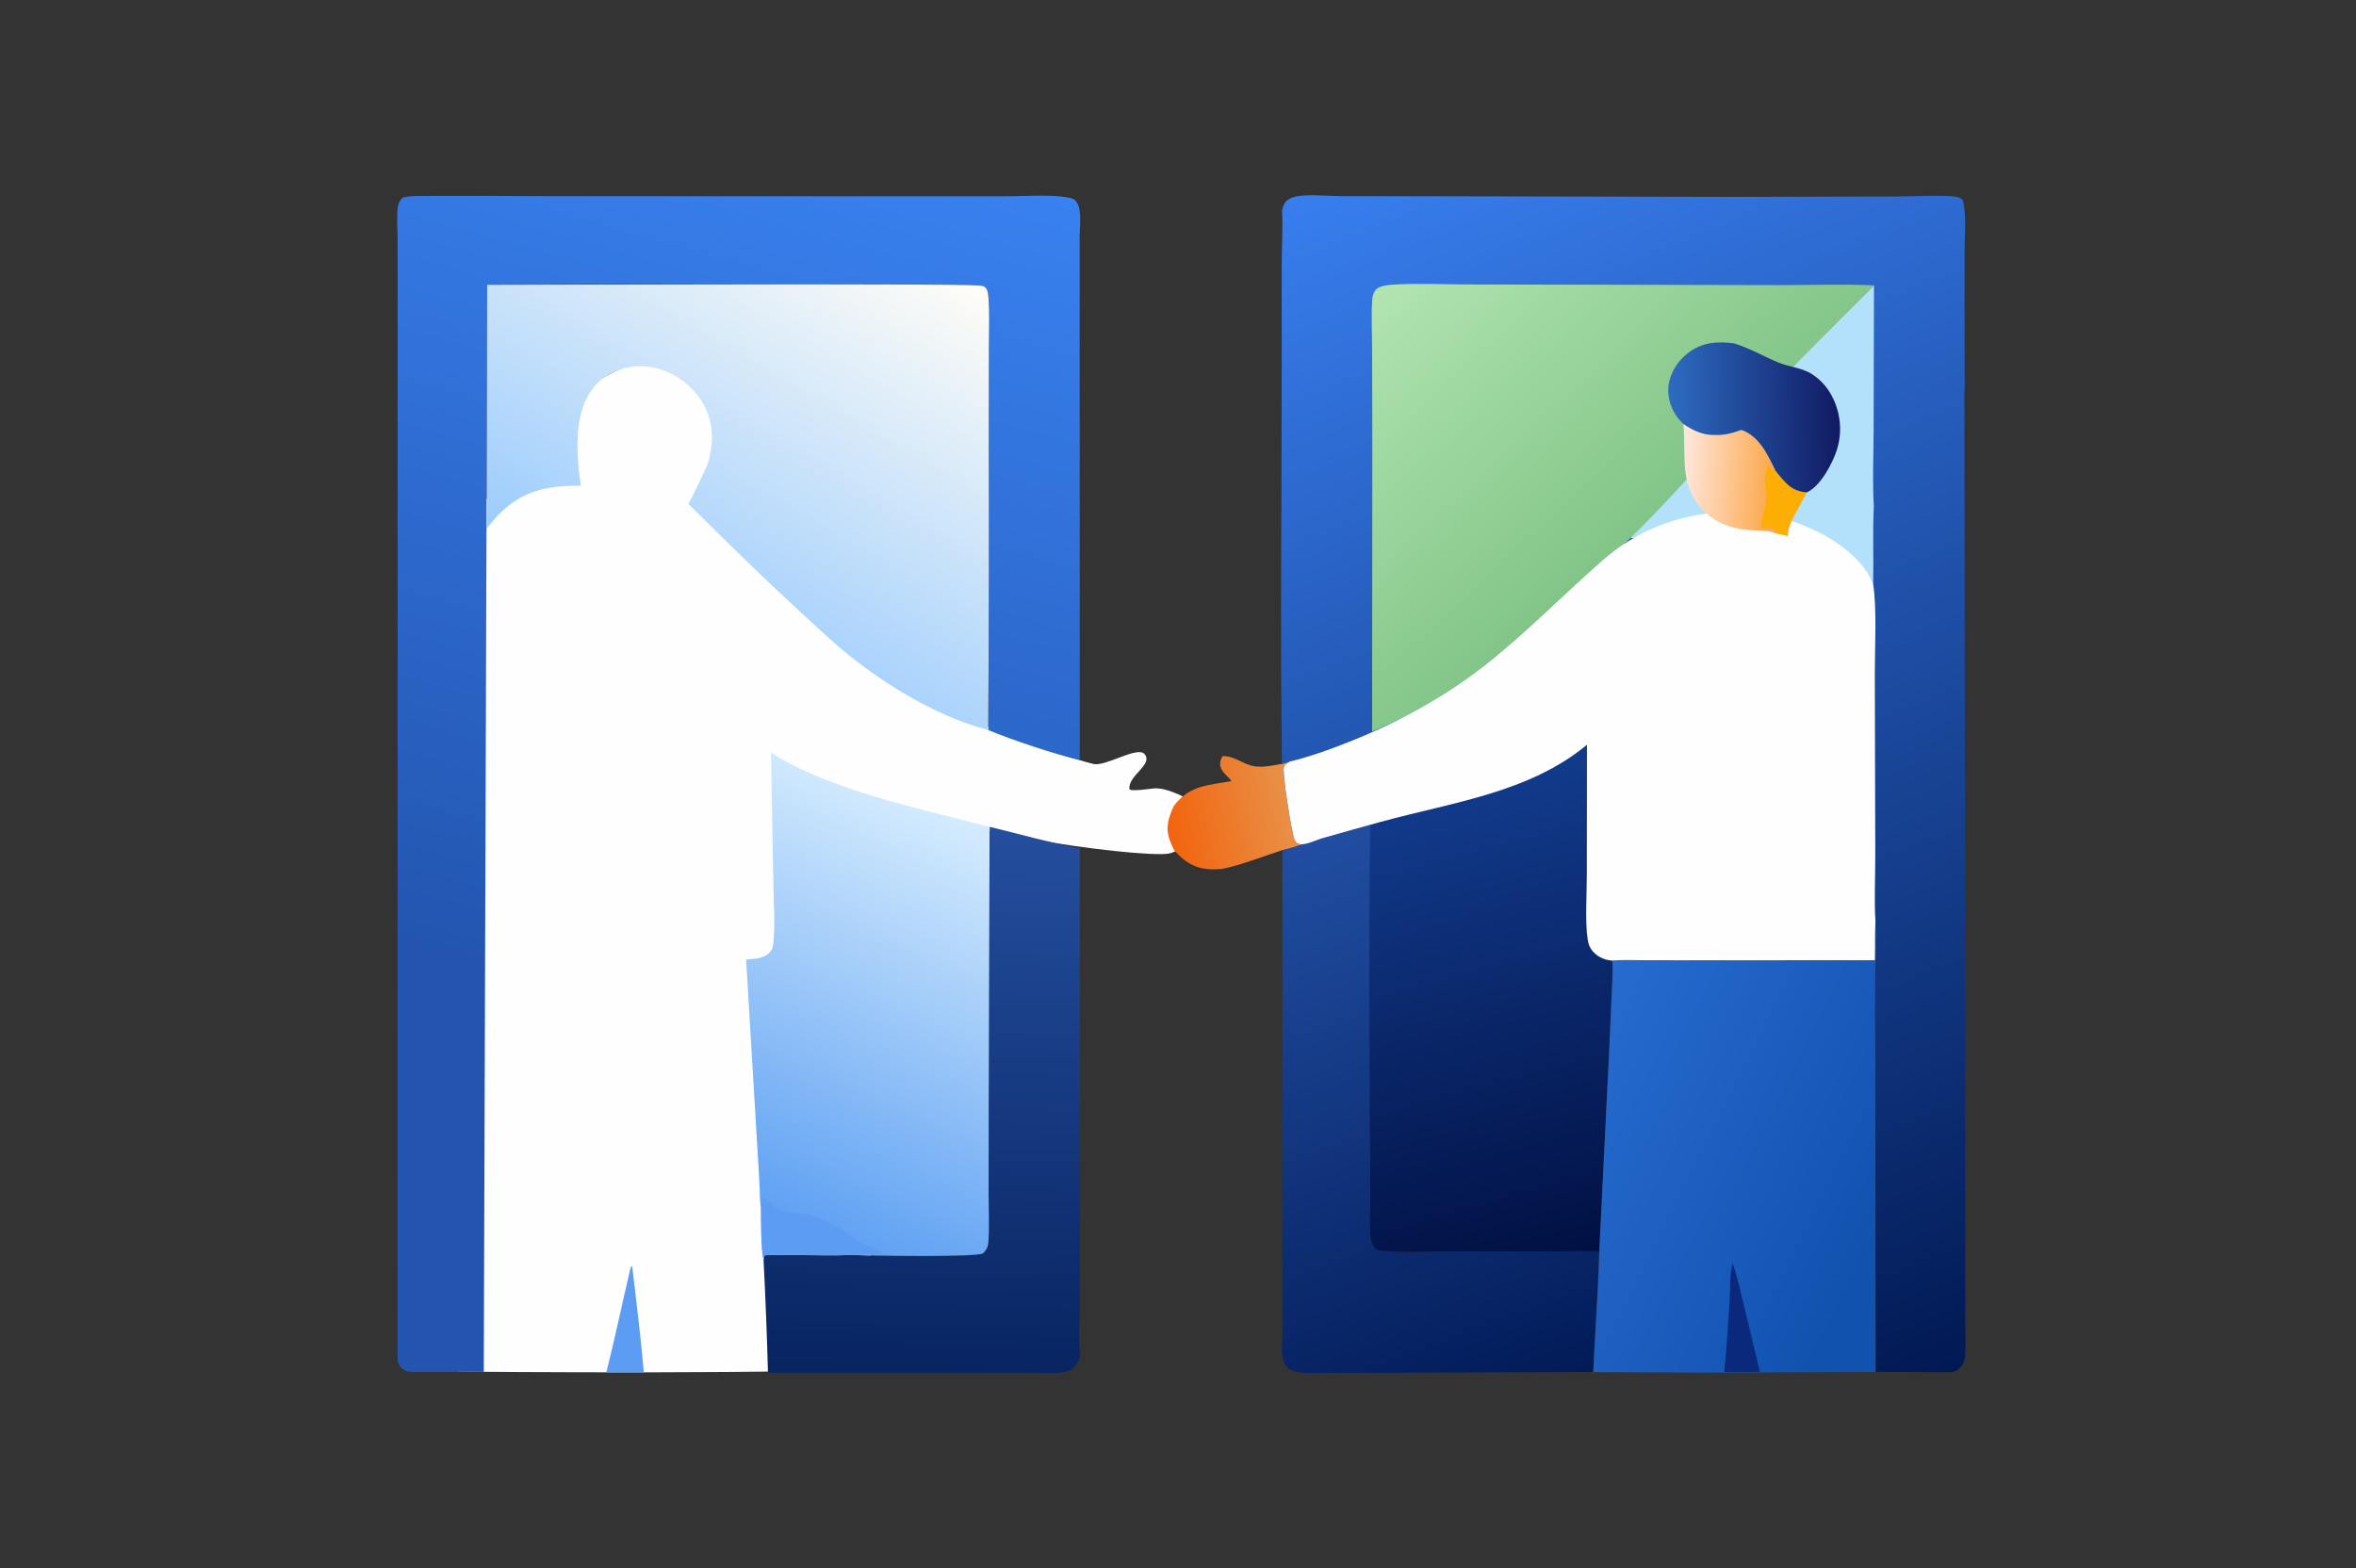 <svg width="350" height="233" viewBox="0 0 350 233" fill="none" xmlns="http://www.w3.org/2000/svg">
<rect x="0" y="0" width="350" height="233" fill="#333333" stroke="none"/>
<g clip-path="url(#clip0_8173_4064)">
<path d="M162.434 113.504C164.289 113.925 168.986 110.78 170.042 112.045C171.349 113.614 167.541 115.218 167.791 117.236C167.84 117.651 171.098 117.16 171.439 117.133C172.676 117.05 173.919 117.547 175.08 118.024C179.262 119.773 177.15 126.05 173.718 126.796C171.599 127.259 160.531 126.022 154.229 124.798C144.397 122.884 134.802 121.08 125.145 118.467C122.546 117.762 119.843 116.981 117.905 115.128C120.441 124.142 120.691 133.619 120.879 142.985C121.268 162.457 131.217 183.636 131.238 203.108C124.054 204.284 67.998 203.786 67.998 203.786L70.784 75.576C70.784 75.576 75.446 70.937 78.552 69.5C81.657 68.062 85.326 70.447 85.326 70.447C85.326 70.447 84.242 62.387 85.903 59.442C87.862 55.972 94.782 53.767 95.234 53.698C99.479 53.083 107.941 57.956 106.774 64.032C106.378 66.099 103.891 75.23 103.891 75.23C103.891 75.23 121.219 93.306 131.363 99.838C145.162 108.72 160.635 113.096 162.441 113.504H162.434Z" fill="#FEFEFE"/>
<path d="M93.893 188.067C93.726 188.219 93.663 188.406 93.615 188.62C92.42 193.673 91.357 198.857 90.071 203.896H95.65C95.65 203.896 95.178 198.816 94.872 196.306C94.539 193.562 94.261 190.811 93.893 188.067Z" fill="#5C9CF2"/>
<path d="M190.455 113.483C189.177 113.704 187.843 114.015 186.544 113.877C184.758 113.676 183.396 112.245 181.604 112.342C181.347 112.861 181.166 113.31 181.305 113.89C181.493 114.699 182.472 115.384 182.952 116.047C179.436 116.69 176.712 116.635 174.385 119.738C173.572 121.459 173.099 122.98 173.787 124.86C173.968 125.365 174.218 125.856 174.447 126.34C175.858 127.964 177.379 128.987 179.603 129.139C180.249 129.181 180.895 129.139 181.541 129.098C184.55 128.482 187.579 127.238 190.511 126.298C191.678 126.091 192.887 125.621 194.02 125.254C193.506 125.116 193.374 125.22 192.873 125.393C192.443 124.764 192.179 124.059 191.977 123.319C191.651 122.082 190.56 115.059 190.726 114.029C190.803 113.579 191.254 113.4 191.595 113.158C191.213 113.261 190.824 113.344 190.455 113.476V113.483Z" fill="url(#paint0_linear_8173_4064)"/>
<path d="M203.566 122.503C202.142 122.918 200.384 123.665 198.918 123.775C197.459 124.287 195.534 125.089 194.013 125.268C192.88 125.635 191.671 126.105 190.504 126.312V198.484C190.469 199.956 190.184 202.002 191.261 203.177C191.998 203.972 193.902 203.993 194.944 204L236.673 203.841C236.736 202.396 236.812 200.945 236.896 199.5C237.181 194.772 237.577 185.904 237.577 185.904C237.577 185.904 223.076 185.917 216.17 185.91C212.849 185.91 208.367 186.159 205.15 185.834C204.775 185.8 204.581 185.738 204.31 185.468C203.879 185.033 203.601 184.348 203.552 183.747C203.434 182.129 203.532 180.422 203.532 178.791C203.532 175.341 203.525 171.892 203.49 168.436C203.386 153.125 203.406 137.814 203.552 122.503H203.566Z" fill="url(#paint1_linear_8173_4064)"/>
<path d="M147.024 122.842L146.892 164.662L146.878 177.346C146.878 179.669 146.996 182.06 146.857 184.383C146.822 184.95 146.753 185.365 146.398 185.828C146.315 185.945 146.162 186.132 146.044 186.215C145.155 186.83 128.771 186.567 126.882 186.457C123.769 186.547 120.642 186.47 117.537 186.464C116.251 186.464 114.792 186.325 113.535 186.526C113.493 186.733 113.451 186.947 113.43 187.162C113.715 192.761 113.938 198.36 114.09 203.966L144.293 203.952H153.152C154.722 203.952 156.39 204.069 157.946 203.883C158.564 203.807 159.106 203.592 159.558 203.15C160.093 202.638 160.322 202.065 160.482 201.36C160.169 198.989 160.412 196.321 160.412 193.922L160.44 177.927L160.406 126.063C155.931 125.186 151.463 123.921 147.031 122.842H147.024Z" fill="url(#paint2_linear_8173_4064)"/>
<path d="M147.024 122.842C136.921 120.215 123.241 117.388 114.535 111.831L114.896 131.6C114.924 134.33 115.188 137.282 114.896 139.991C114.841 140.538 114.792 141.008 114.41 141.429C113.514 142.425 112.089 142.48 110.839 142.549L112.513 170.565C112.638 172.521 112.756 174.477 112.847 176.44C112.902 177.443 112.861 178.556 113.048 179.53C113.062 181.314 113.027 185.592 113.416 187.154C113.444 186.94 113.486 186.733 113.521 186.519C114.785 186.318 116.244 186.449 117.523 186.456C120.635 186.456 123.762 186.539 126.868 186.449C128.758 186.56 145.141 186.823 146.03 186.207C146.148 186.125 146.294 185.931 146.385 185.82C146.732 185.357 146.808 184.943 146.843 184.376C146.982 182.06 146.864 179.668 146.864 177.339L146.878 164.655L147.01 122.835L147.024 122.842Z" fill="url(#paint3_linear_8173_4064)"/>
<path d="M126.882 186.456C128.167 186.166 129.668 186.325 130.995 186.318L130.981 186.097C130.39 185.565 128.806 185.143 128 184.7C127.173 184.244 126.486 183.643 125.714 183.111C124.485 182.267 122.907 181.507 121.532 180.919C119.524 180.055 117.078 180.525 115.188 179.447C114.549 179.088 114.007 178.355 113.451 177.871L113.375 177.899C113.125 178.424 113.111 178.97 113.062 179.544C113.076 181.327 113.041 185.606 113.43 187.168C113.458 186.954 113.5 186.747 113.535 186.532C114.799 186.332 116.258 186.463 117.537 186.47C120.649 186.47 123.776 186.553 126.882 186.463V186.456Z" fill="#5C9CF2"/>
<path d="M235.763 110.649C232.199 113.628 226.585 116.372 222.173 117.679C219.331 118.522 216.378 119.027 213.502 119.759C210.591 120.499 207.749 121.481 204.81 122.13C204.407 122.262 203.99 122.421 203.573 122.504C203.427 137.814 203.406 153.125 203.511 168.436C203.545 171.885 203.559 175.335 203.552 178.791C203.552 180.422 203.455 182.123 203.573 183.747C203.615 184.348 203.9 185.033 204.331 185.468C204.602 185.738 204.789 185.8 205.171 185.835C208.388 186.159 212.87 185.904 216.191 185.911C223.097 185.918 237.597 185.904 237.597 185.904L239.015 157.072L239.425 147.996C239.494 146.254 239.654 144.457 239.536 142.722C238.501 142.66 237.57 142.28 236.826 141.547C236.243 140.973 235.992 140.351 235.874 139.556C235.471 136.881 235.749 132.983 235.749 130.197L235.77 110.649H235.763Z" fill="url(#paint4_linear_8173_4064)"/>
<path d="M278.618 136.93C278.521 138.844 278.577 140.759 278.542 142.681L252.278 142.695L244.191 142.681C242.656 142.681 241.058 142.598 239.529 142.729C239.647 144.464 239.487 146.261 239.418 148.003L239.008 157.079L237.611 185.282C237.493 190.017 237.194 194.779 236.91 199.514C236.826 200.959 236.75 202.41 236.687 203.855L253.314 203.931L278.674 203.834L278.597 155.565C278.57 151.978 278.577 148.39 278.597 144.803C278.632 142.197 278.82 139.549 278.625 136.95L278.618 136.93Z" fill="url(#paint5_linear_8173_4064)"/>
<path d="M257.413 187.673C256.92 189.318 257.059 191.461 256.948 193.189C256.718 196.735 256.517 200.295 256.142 203.827L260.088 203.848L261.45 203.82L259.136 194.212C258.601 192.028 258.115 189.809 257.413 187.666V187.673Z" fill="#0A297D"/>
<path d="M71.868 203.806L72.389 42.396C73.077 42.154 141.854 42.071 145.433 42.424C145.683 42.451 146.002 42.451 146.225 42.59C146.815 42.963 146.822 43.82 146.864 44.456C147.045 46.931 146.913 49.495 146.913 51.977L146.892 66.251C146.94 80.324 146.913 94.391 146.815 108.464C150.199 109.888 156.813 112.107 160.406 112.923L160.392 34.979C160.413 33.555 160.788 30.859 159.759 29.795C159.475 29.497 159.051 29.422 158.655 29.345C156.167 28.869 152.04 29.166 149.407 29.166H129.987L81.421 29.145C75.008 29.145 68.588 29.055 62.175 29.124C61.404 29.131 60.535 29.145 59.792 29.366C59.229 29.968 59.076 30.562 59.028 31.378C58.944 32.857 59.076 34.385 59.069 35.878L59.056 201.836C59.056 202.928 59.945 203.82 61.05 203.82H71.868V203.806Z" fill="url(#paint6_linear_8173_4064)"/>
<path d="M146.808 108.457C146.906 94.384 146.933 80.317 146.885 66.244L146.906 51.97C146.906 49.488 147.038 46.924 146.857 44.449C146.808 43.813 146.808 42.956 146.218 42.583C146.002 42.444 145.683 42.444 145.426 42.417C141.854 42.071 72.375 42.32 72.375 42.32L72.284 78.575C76.398 73.011 80.761 72.112 86.285 72.168C85.381 65.94 84.86 57.099 92.42 54.811C97.735 53.2 103.599 56.677 105.28 61.82C106.01 64.039 105.836 66.465 105.225 68.684C105.072 69.251 102.327 74.926 102.251 74.856C110.693 83.213 114.764 87.195 123.56 95.179C126.791 98.089 136.157 105.651 146.801 108.457H146.808Z" fill="url(#paint7_linear_8173_4064)"/>
<path d="M291.826 58.322C291.93 57.127 291.854 55.855 291.854 54.652V47.408V37.171C291.854 34.876 292.18 31.924 291.576 29.705C291.298 29.456 291.076 29.339 290.707 29.256C289.29 28.938 283.676 29.194 281.856 29.194L257.732 29.249L211.938 29.159L199.231 29.145C197.174 29.132 194.833 28.848 192.818 29.145C192.331 29.215 191.803 29.36 191.4 29.636C190.81 30.044 190.573 30.625 190.455 31.302C190.587 33.901 190.421 36.521 190.407 39.127V54.452C190.407 74.124 190.163 93.831 190.448 113.504C190.824 113.372 191.206 113.29 191.588 113.186C191.247 113.428 190.796 113.614 190.719 114.057C190.546 115.08 191.636 122.11 191.97 123.347C192.164 124.08 192.429 124.785 192.866 125.421C193.367 125.255 193.499 125.151 194.013 125.282C195.534 125.11 197.459 124.308 198.918 123.789C200.377 123.686 202.142 122.932 203.566 122.518C203.983 122.435 204.4 122.276 204.803 122.144C207.742 121.494 210.584 120.513 213.495 119.773C216.364 119.041 219.324 118.536 222.166 117.693C226.578 116.386 232.192 113.642 235.756 110.663L235.735 130.211C235.735 132.997 235.457 136.902 235.86 139.57C235.978 140.365 236.235 140.987 236.812 141.561C237.556 142.294 238.494 142.667 239.522 142.736C241.05 142.605 242.648 142.681 244.184 142.688L252.271 142.702L278.535 142.688C278.576 140.773 278.514 138.858 278.611 136.937C278.806 139.536 278.625 142.183 278.583 144.789C278.555 148.377 278.549 151.964 278.583 155.552L278.66 203.821C282.189 203.821 284.996 203.869 289.401 203.869C290.471 203.869 290.798 203.62 291.284 203.102C291.715 202.646 291.882 202.058 291.923 201.443C292.055 199.59 291.958 197.662 291.951 195.802V185.869V151.805L291.826 58.322Z" fill="url(#paint8_linear_8173_4064)"/>
<path d="M278.271 86.773C278.361 82.916 278.174 79.025 278.375 75.174C278.146 71.476 278.333 67.64 278.34 63.928L278.396 42.396L263.36 57.382L242.114 79.882C242.114 79.882 278.014 86.213 278.278 86.766L278.271 86.773Z" fill="#B3E0FA"/>
<path d="M203.837 51.832C203.837 49.357 203.677 46.772 203.872 44.304C203.907 43.889 204.129 43.309 204.414 43.005C204.921 42.452 206.339 42.32 207.04 42.279C210.778 42.065 214.648 42.258 218.407 42.265L240.925 42.306L264.465 42.362C269.093 42.362 273.782 42.182 278.396 42.403C269.384 51.389 260.498 60.382 251.91 69.769C246.797 75.361 241.662 80.85 235.874 85.73C232.484 88.592 228.94 92.573 225.487 95.456C222.034 98.338 218.643 100.522 214.878 103.025C211.466 105.271 207.589 107.075 203.837 108.693L203.865 66.085L203.837 51.832Z" fill="url(#paint9_linear_8173_4064)"/>
<path d="M264.917 77.076C255.398 74.615 245.511 76.765 238.195 83.159C232.31 88.301 226.828 93.949 220.679 98.794C213.349 104.573 204.949 108.734 196.16 111.81C194.659 112.273 193.124 112.812 191.588 113.158C191.248 113.4 190.796 113.587 190.72 114.029C190.546 115.052 191.637 122.082 191.97 123.319C192.116 123.872 192.234 124.957 192.769 125.296C193.568 125.794 195.465 124.819 196.32 124.57C199.266 123.727 202.212 122.898 205.171 122.089C215.552 119.248 227.231 117.762 235.756 110.642L235.735 130.19C235.735 132.976 235.458 136.881 235.86 139.549C235.979 140.344 236.236 140.966 236.812 141.54C237.556 142.273 238.494 142.646 239.522 142.715C241.051 142.584 242.649 142.66 244.184 142.667L252.272 142.681L278.535 142.667C278.577 140.752 278.514 138.837 278.611 136.916C278.396 133.57 278.611 130.107 278.584 126.748L278.514 100.038C278.514 96.237 278.834 90.327 278.264 86.76C278 86.207 277.736 85.64 277.416 85.122C275.005 81.202 269.273 78.161 264.917 77.069V77.076Z" fill="#FEFEFE"/>
<path d="M250.069 62.974L250.097 63.258C250.521 68.234 249.291 72.769 253.738 76.481C257.587 79.702 262.492 78.368 263.555 79.204L263.75 79.225C264.361 79.356 264.986 79.46 265.598 79.612C265.584 79.28 265.632 78.99 265.681 78.658C265.855 77.566 267.828 74.324 268.405 73.149C268.293 73.135 268.182 73.121 268.064 73.108C265.945 72.859 265.028 71.469 263.756 69.928C262.61 67.522 261.387 64.841 258.726 63.866C257.371 64.329 256.183 64.689 254.724 64.599C253.008 64.689 251.459 63.894 250.069 62.967V62.974Z" fill="url(#paint10_linear_8173_4064)"/>
<path d="M263.75 69.935L263.381 69.887L262.923 69.306L262.624 69.361C261.929 70.385 262.325 72.382 262.443 73.557C262.596 75.154 261.45 76.965 261.693 78.458C262.193 78.444 262.673 78.513 263.103 78.258C263.451 78.417 263.499 78.5 263.715 78.797L263.743 79.232C264.354 79.364 264.979 79.467 265.591 79.619C265.577 79.288 265.625 78.997 265.674 78.665C265.848 77.573 267.821 74.331 268.398 73.156C268.287 73.142 268.175 73.129 268.057 73.115C265.938 72.866 265.021 71.477 263.75 69.935Z" fill="#FDAE04"/>
<path d="M257.601 51.016C255.106 50.67 252.82 50.864 250.764 52.447C249.228 53.629 248.068 55.426 247.86 57.368C247.672 59.09 248.263 60.887 249.36 62.221C249.576 62.484 249.819 62.732 250.062 62.974C251.452 63.901 252.994 64.695 254.717 64.606C256.176 64.702 257.364 64.336 258.719 63.873C261.38 64.848 262.596 67.53 263.75 69.935C265.028 71.477 265.938 72.859 268.057 73.115C268.168 73.129 268.287 73.142 268.398 73.156C268.453 73.129 268.516 73.108 268.571 73.08C270.517 72.099 272.247 68.808 272.886 66.818C273.727 64.115 273.428 61.191 272.066 58.709C271.399 57.472 270.44 56.421 269.266 55.64C267.696 54.61 265.945 54.569 264.257 53.885C261.978 52.958 259.977 51.735 257.594 51.016H257.601Z" fill="url(#paint11_linear_8173_4064)"/>
</g>
<defs>
<linearGradient id="paint0_linear_8173_4064" x1="173.502" y1="122.279" x2="191.595" y2="118.76" gradientUnits="userSpaceOnUse">
<stop stop-color="#F2640E"/>
<stop offset="1" stop-color="#E89148"/>
</linearGradient>
<linearGradient id="paint1_linear_8173_4064" x1="219.866" y1="209.357" x2="189.398" y2="127.012" gradientUnits="userSpaceOnUse">
<stop stop-color="#021B58"/>
<stop offset="1" stop-color="#214EA2"/>
</linearGradient>
<linearGradient id="paint2_linear_8173_4064" x1="136.696" y1="204.128" x2="138.735" y2="123.021" gradientUnits="userSpaceOnUse">
<stop stop-color="#082461"/>
<stop offset="1" stop-color="#244E9E"/>
</linearGradient>
<linearGradient id="paint3_linear_8173_4064" x1="116.519" y1="179.852" x2="142.717" y2="121.103" gradientUnits="userSpaceOnUse">
<stop stop-color="#61A2F3"/>
<stop offset="1" stop-color="#D5ECFE"/>
</linearGradient>
<linearGradient id="paint4_linear_8173_4064" x1="230.834" y1="187.521" x2="211.661" y2="117.763" gradientUnits="userSpaceOnUse">
<stop stop-color="#011043"/>
<stop offset="1" stop-color="#123B8C"/>
</linearGradient>
<linearGradient id="paint5_linear_8173_4064" x1="280.188" y1="181.431" x2="232.455" y2="157.801" gradientUnits="userSpaceOnUse">
<stop stop-color="#1152AF"/>
<stop offset="1" stop-color="#276BCF"/>
</linearGradient>
<linearGradient id="paint6_linear_8173_4064" x1="88.23" y1="147.571" x2="124.151" y2="19.786" gradientUnits="userSpaceOnUse">
<stop stop-color="#2355B0"/>
<stop offset="1" stop-color="#3981F0"/>
</linearGradient>
<linearGradient id="paint7_linear_8173_4064" x1="133.246" y1="35.307" x2="99.085" y2="93.794" gradientUnits="userSpaceOnUse">
<stop stop-color="#FFFDF7"/>
<stop offset="1" stop-color="#9CCCFD"/>
</linearGradient>
<linearGradient id="paint8_linear_8173_4064" x1="294.421" y1="202.079" x2="218.154" y2="18.457" gradientUnits="userSpaceOnUse">
<stop stop-color="#011953"/>
<stop offset="1" stop-color="#387EEF"/>
</linearGradient>
<linearGradient id="paint9_linear_8173_4064" x1="243.277" y1="77.846" x2="207.998" y2="40.08" gradientUnits="userSpaceOnUse">
<stop stop-color="#83C588"/>
<stop offset="1" stop-color="#B1E4B1"/>
</linearGradient>
<linearGradient id="paint10_linear_8173_4064" x1="262.766" y1="71.615" x2="250.365" y2="70.811" gradientUnits="userSpaceOnUse">
<stop stop-color="#FCAA4F"/>
<stop offset="1" stop-color="#FFE5D8"/>
</linearGradient>
<linearGradient id="paint11_linear_8173_4064" x1="273.393" y1="61.81" x2="248.099" y2="62.27" gradientUnits="userSpaceOnUse">
<stop stop-color="#111A62"/>
<stop offset="1" stop-color="#2D6CC1"/>
</linearGradient>
<clipPath id="clip0_8173_4064">
<rect width="233" height="175" fill="white" transform="matrix(-1 0 0 1 292 29)"/>
</clipPath>
</defs>
</svg>
